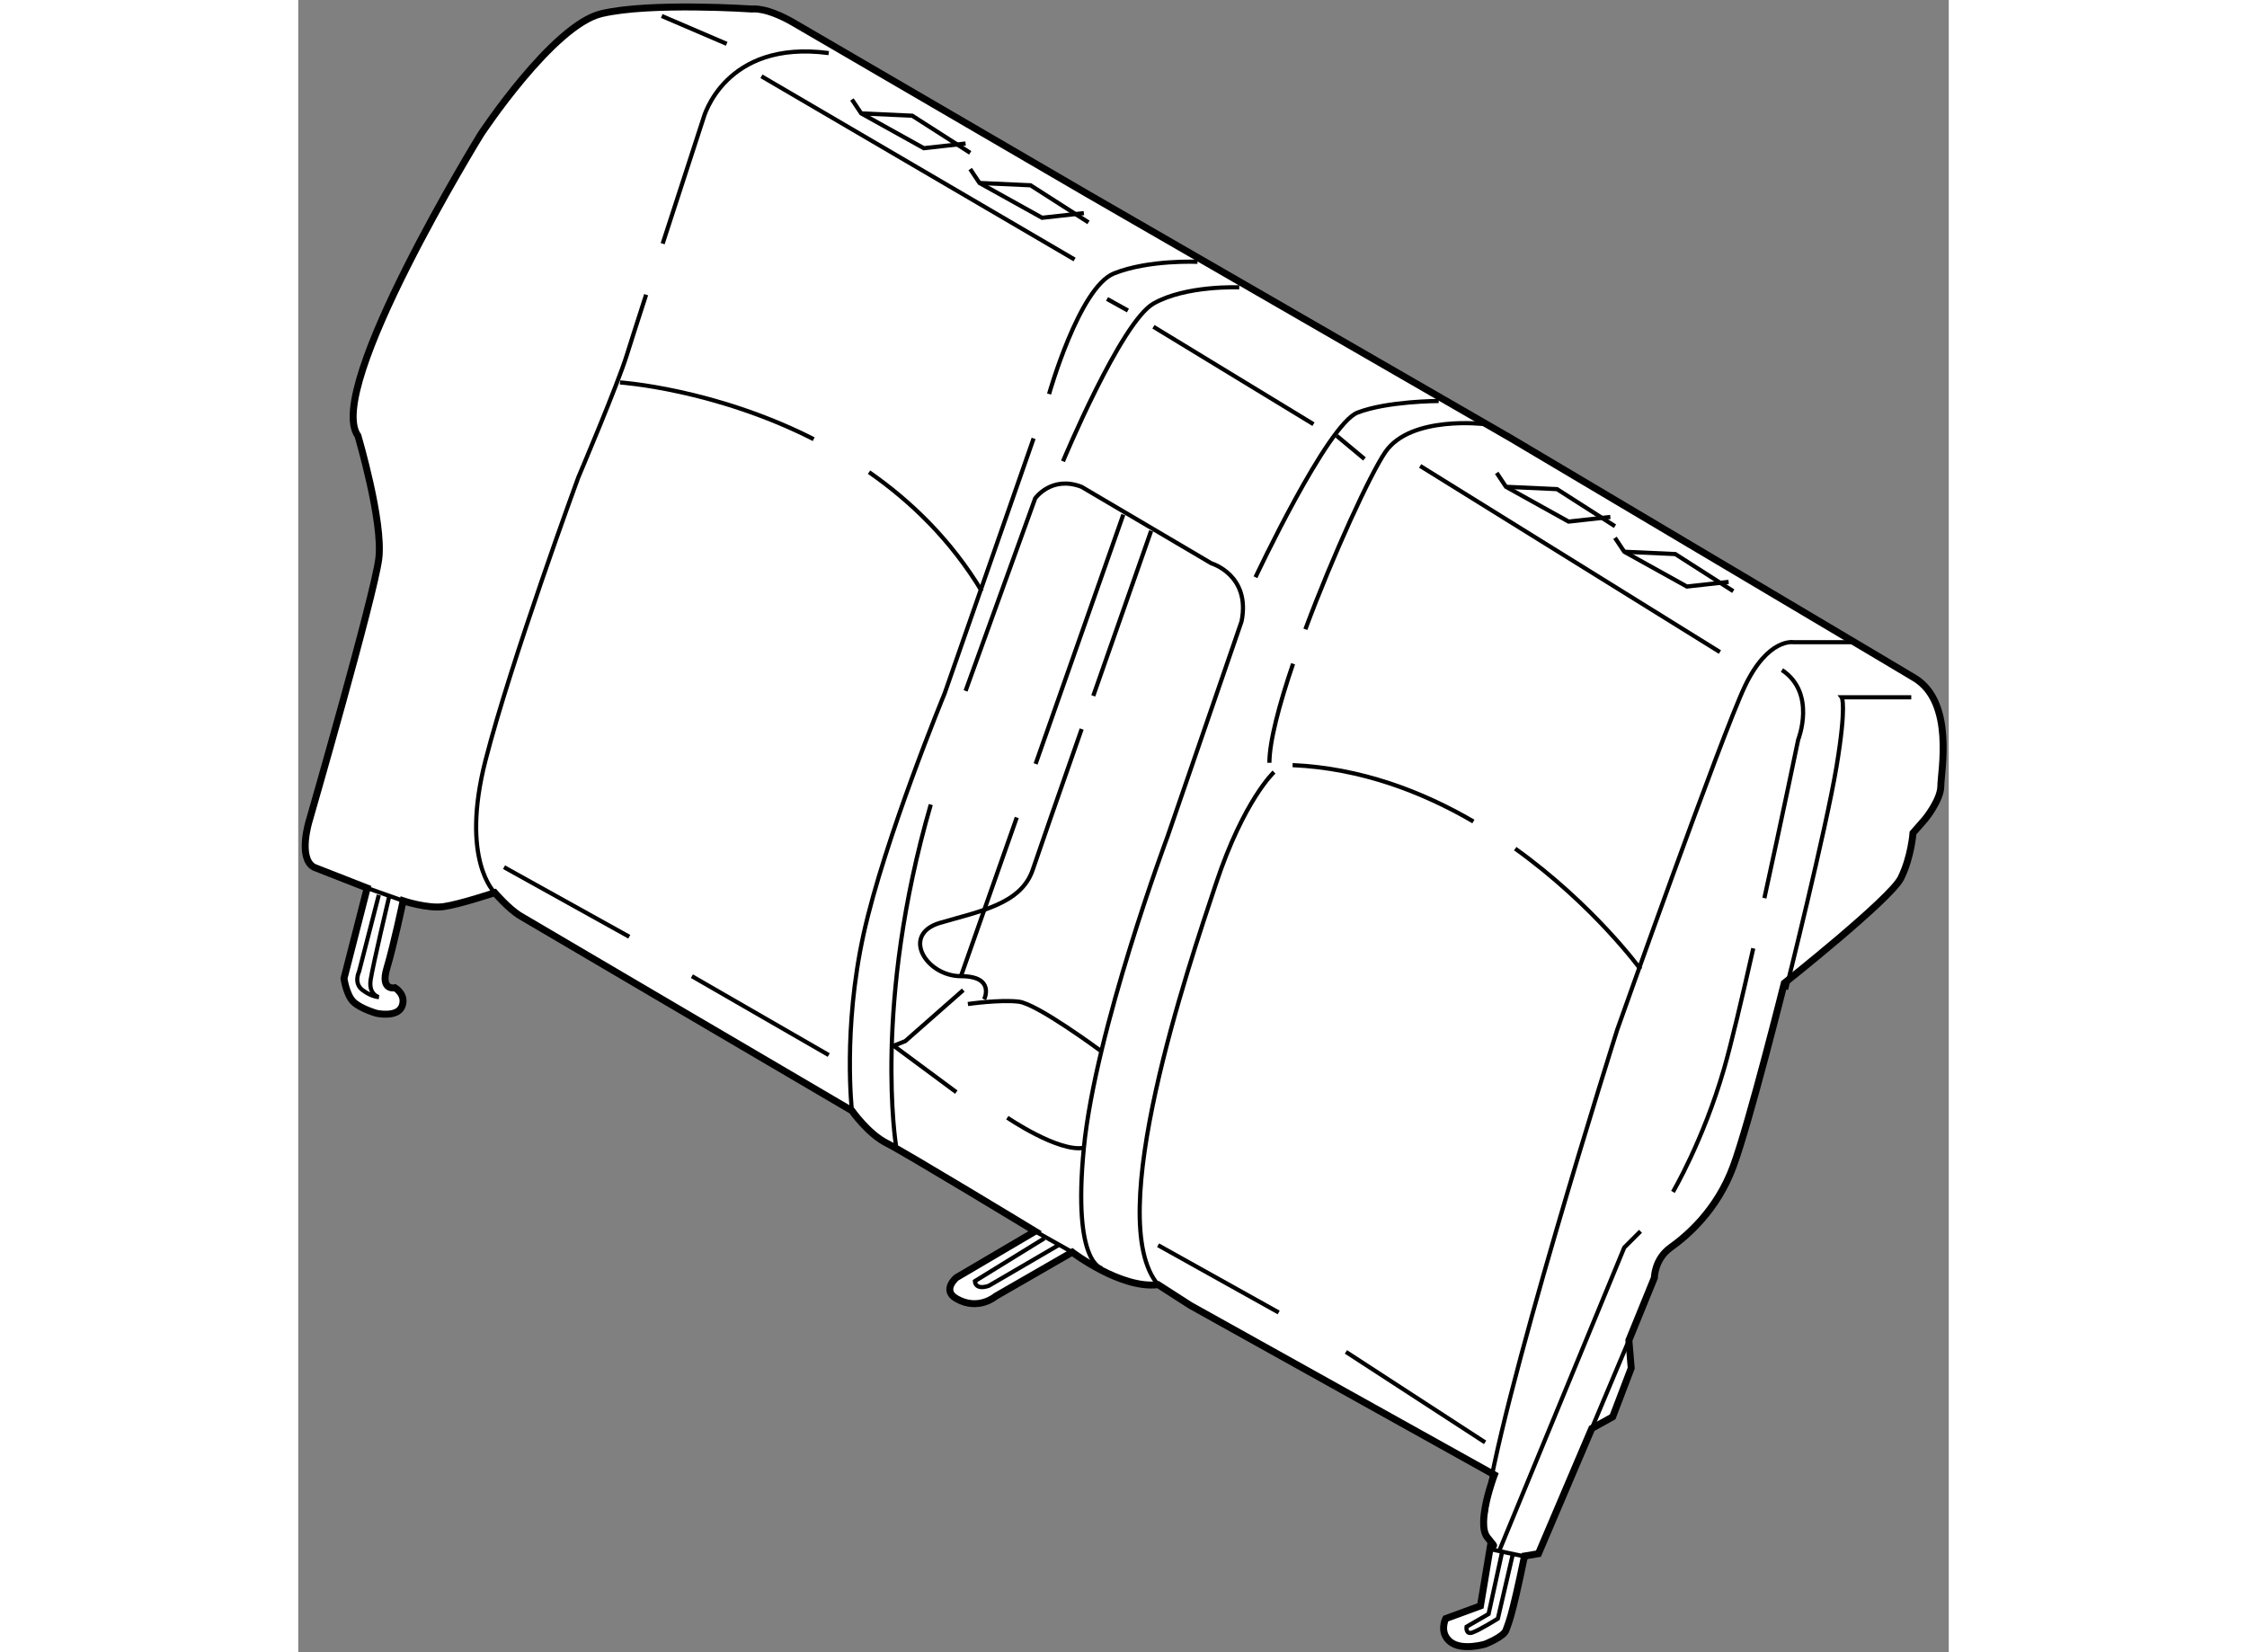 <?xml version="1.0" encoding="utf-8"?>
<!-- Generator: Adobe Illustrator 15.1.0, SVG Export Plug-In . SVG Version: 6.00 Build 0)  -->
<!DOCTYPE svg PUBLIC "-//W3C//DTD SVG 1.1//EN" "http://www.w3.org/Graphics/SVG/1.1/DTD/svg11.dtd">
<svg version="1.1" xmlns="http://www.w3.org/2000/svg" xmlns:xlink="http://www.w3.org/1999/xlink" x="0px" y="0px" width="244.8px"
	 height="180px" viewBox="91.212 41.018 118.607 118.729" enable-background="new 0 0 244.8 180" xml:space="preserve">
	
<rect x="91.212" y="41.018" width="118.607" height="118.729" fill="#808080" stroke="none"/>
	
<g><path fill="#FFFFFF" stroke="#000000" stroke-width="0.5" d="M95.5,72.333c0,0,1.833,6.167,1.5,8.833S92,100,92,100
			s-0.833,2.668,0.333,3.334l3.833,1.5l-1.667,6.5c0,0,0.167,1.166,0.667,1.666s1.667,0.834,1.667,0.834s1.5,0.334,1.833-0.5
			s-0.5-1.334-0.5-1.334s-1.083,0.251-0.583-1.416s1.167-4.834,1.167-4.834s1.75,0.584,2.917,0.417s3.667-1,3.667-1
			s1,1.167,1.833,1.667s23.833,14,23.833,14s1.167,1.666,2.5,2.333s10.667,6.333,10.667,6.333l-5.667,3.334c0,0-1.05,0.892,0,1.5
			c1.584,0.917,2.833-0.167,2.833-0.167l5.5-3.167c0,0,3.5,2.668,6.167,2.334l2.333,1.5L177.167,147c0,0-1.333,3.5-0.5,4.5
			s0.25,0.417,0.25,0.417l-0.75,4.5l-2.5,0.917c0,0-0.5,0.999,0.333,1.666s2.5,0.167,2.5,0.167s1.342-0.525,1.5-1
			c0.167-0.5,0.372-0.683,1.334-5.333l0.999-0.167l3.834-9l1.5-0.833l1.333-3.5l-0.167-2l1.834-4.5c0,0-0.001-1.334,1.166-2.167
			s3.333-2.666,4.5-5.833S198,111.667,198,111.667s7.625-6.042,8.375-7.542s0.875-3.25,0.875-3.25l0.875-1
			c0,0,1.125-1.375,1.125-2.375s1-6-1.875-7.75L205,88.333L178.333,72.5L148,55c0,0-19.167-11.167-21.167-12.333s-3-1-3-1
			S116.5,41.167,113,42s-8.667,8.667-8.667,8.667S93.077,68.939,95.5,72.333z"></path><line fill="none" stroke="#000000" stroke-width="0.3" x1="98.75" y1="105.75" x2="96.167" y2="104.834"></line><line fill="none" stroke="#000000" stroke-width="0.3" x1="144.167" y1="129.5" x2="146.833" y2="131"></line><line fill="none" stroke="#000000" stroke-width="0.3" x1="176.833" y1="152.334" x2="179.584" y2="152.917"></line><path fill="none" stroke="#000000" stroke-width="0.3" d="M145.167,69.333c0,0,2.166-7.667,4.666-8.667s6-0.833,6-0.833"></path><path fill="none" stroke="#000000" stroke-width="0.3" d="M131,120.834c0,0-0.667-5.834,0.833-12.667s5.834-17.333,5.834-17.333
			l6.388-18.311"></path><path fill="none" stroke="#000000" stroke-width="0.3" d="M134.167,123.334c0,0-1.666-10.166,2.5-24.5"></path><path fill="none" stroke="#000000" stroke-width="0.3" d="M139.167,90.667l5-13.833c0,0,1.166-1.667,3.333-0.833l9.333,5.5
			c0,0,2.834,0.834,2.167,4.167l-5.333,15.5c0,0-5.166,13.833-6,22.333s1.333,8.667,1.333,8.667"></path><path fill="none" stroke="#000000" stroke-width="0.3" d="M148.344,91.022c2.099-5.996,4.156-11.855,4.156-11.855"></path><path fill="none" stroke="#000000" stroke-width="0.3" d="M140.5,112.834c0,0,0.833-1.667-1.667-1.667s-4.334-2.999-1.5-3.833
			S143.167,106,144,103.5c0.344-1.033,1.854-5.365,3.51-10.094"></path><line fill="none" stroke="#000000" stroke-width="0.3" x1="142.846" y1="99.762" x2="138.833" y2="111.167"></line><line fill="none" stroke="#000000" stroke-width="0.3" x1="150.5" y1="78" x2="144.2" y2="95.912"></line><path fill="none" stroke="#000000" stroke-width="0.3" d="M139.333,113.167c0,0,2.334-0.334,3.667-0.167s5.833,3.5,5.833,3.5"></path><polyline fill="none" stroke="#000000" stroke-width="0.3" points="139,112.167 134.833,115.834 134,116.167 138.5,119.5 		"></polyline><path fill="none" stroke="#000000" stroke-width="0.3" d="M142.167,121.334c0,0,3.667,2.499,5.5,2.166"></path><line fill="none" stroke="#000000" stroke-width="0.3" x1="106" y1="103.334" x2="115" y2="108.334"></line><line fill="none" stroke="#000000" stroke-width="0.3" x1="119.5" y1="111.167" x2="129.333" y2="116.834"></line><line fill="none" stroke="#000000" stroke-width="0.3" x1="153" y1="130.5" x2="161.667" y2="135.334"></line><line fill="none" stroke="#000000" stroke-width="0.3" x1="166.5" y1="138.167" x2="176.5" y2="144.667"></line><path fill="none" stroke="#000000" stroke-width="0.3" d="M202.833,87.167h-4.166c0,0-1.833-0.334-3.5,3.167S186,115,186,115
			s-8.667,27.333-9.5,35"></path><polyline fill="none" stroke="#000000" stroke-width="0.3" points="177.5,152.5 186.5,130.667 187.667,129.5 		"></polyline><path fill="none" stroke="#000000" stroke-width="0.3" d="M196.57,105.558c1.284-5.858,2.43-11.391,2.43-11.391
			s1.333-3.333-1.167-5"></path><path fill="none" stroke="#000000" stroke-width="0.3" d="M190,126.667c0,0,2.167-3.666,3.667-8.833
			c0.511-1.761,1.294-5.07,2.104-8.668"></path><path fill="none" stroke="#000000" stroke-width="0.3" d="M161.333,96.5c0,0-2.166,2-4.166,8S149,128.668,153,133.334"></path><path fill="none" stroke="#000000" stroke-width="0.3" d="M163.584,86.239c2.028-5.444,4.681-11.186,5.749-12.739
			c1.833-2.667,7.167-2,7.167-2"></path><path fill="none" stroke="#000000" stroke-width="0.3" d="M161,95.834c0-1.529,0.697-4.168,1.701-7.118"></path><path fill="none" stroke="#000000" stroke-width="0.3" d="M175.66,100.051c-3.688-2.15-8.085-3.83-12.993-4.051"></path><path fill="none" stroke="#000000" stroke-width="0.3" d="M187.667,110.667c0,0-3.347-4.609-9.002-8.665"></path><path fill="none" stroke="#000000" stroke-width="0.3" d="M160,82.5c0,0,5.166-11,7.333-11.833s5.834-0.833,5.834-0.833"></path><path fill="none" stroke="#000000" stroke-width="0.3" d="M132.23,74.948c3.021,2.102,5.891,4.881,8.103,8.552"></path><path fill="none" stroke="#000000" stroke-width="0.3" d="M114.333,68.5c0,0,6.779,0.448,13.919,4.077"></path><path fill="none" stroke="#000000" stroke-width="0.3" d="M117.399,58.527c1.44-4.443,2.934-9.027,2.934-9.027s1.5-5.667,9-4.667"></path><path fill="none" stroke="#000000" stroke-width="0.3" d="M105.333,105.167c0,0-2.5-2.333-0.667-9.5s6.667-20.333,6.667-20.333
			s2.833-6.667,3.5-8.833c0.19-0.618,0.719-2.266,1.378-4.307"></path><path fill="none" stroke="#000000" stroke-width="0.3" d="M146.167,74.167c0,0,4.167-10,6.5-11.333s6.166-1.167,6.166-1.167"></path><line fill="none" stroke="#000000" stroke-width="0.3" x1="124.5" y1="46.5" x2="147" y2="59.667"></line><line fill="none" stroke="#000000" stroke-width="0.3" x1="149.333" y1="62.5" x2="150.833" y2="63.333"></line><line fill="none" stroke="#000000" stroke-width="0.3" x1="152.667" y1="64.5" x2="164.167" y2="71.5"></line><line fill="none" stroke="#000000" stroke-width="0.3" x1="171.833" y1="74.5" x2="193.375" y2="87.875"></line><line fill="none" stroke="#000000" stroke-width="0.3" x1="165.833" y1="72.333" x2="167.833" y2="74"></line><line fill="none" stroke="#000000" stroke-width="0.3" x1="122" y1="44.167" x2="117.333" y2="42.167"></line><polyline fill="none" stroke="#000000" stroke-width="0.3" points="139.167,51.333 136.167,51.667 131.667,49.167 131,48.167 		
			"></polyline><polyline fill="none" stroke="#000000" stroke-width="0.3" points="131.667,49.167 135.333,49.333 139.5,52 		"></polyline><polyline fill="none" stroke="#000000" stroke-width="0.3" points="147.667,56.333 144.667,56.667 140.167,54.167 139.5,53.167 		
			"></polyline><polyline fill="none" stroke="#000000" stroke-width="0.3" points="140.167,54.167 143.833,54.333 148,57 		"></polyline><polyline fill="none" stroke="#000000" stroke-width="0.3" points="185.501,78.167 182.501,78.5 178.001,76 177.334,75 		"></polyline><polyline fill="none" stroke="#000000" stroke-width="0.3" points="178.001,76 181.667,76.167 185.834,78.833 		"></polyline><polyline fill="none" stroke="#000000" stroke-width="0.3" points="194.001,82.833 191.001,83.167 186.501,80.667 185.834,79.667 
					"></polyline><polyline fill="none" stroke="#000000" stroke-width="0.3" points="186.501,80.667 190.167,80.833 194.334,83.5 		"></polyline><path fill="none" stroke="#000000" stroke-width="0.3" d="M97,105.334l-1.417,5.5c0,0-0.417,0.833,0.25,1.333s1.167,0.5,1.167,0.5
			s-0.75-0.167-0.583-1.25s1.333-6,1.333-6"></path><path fill="none" stroke="#000000" stroke-width="0.3" d="M144.834,130.001l-5,3.083c0,0,0,0.666,1,0.333l5-2.916"></path><path fill="none" stroke="#000000" stroke-width="0.3" d="M177.751,152.417l-1,4.584l-1.584,0.916c0,0-0.083,0.584,0.417,0.417
			s1.833-1,1.833-1l1.084-4.667"></path><line fill="none" stroke="#000000" stroke-width="0.3" x1="184.167" y1="143.667" x2="186.833" y2="137.334"></line><path fill="none" stroke="#000000" stroke-width="0.3" d="M207.125,91.125h-5c0,0,0.375,0.5-0.375,5s-3.625,16-3.625,16"></path></g>


</svg>